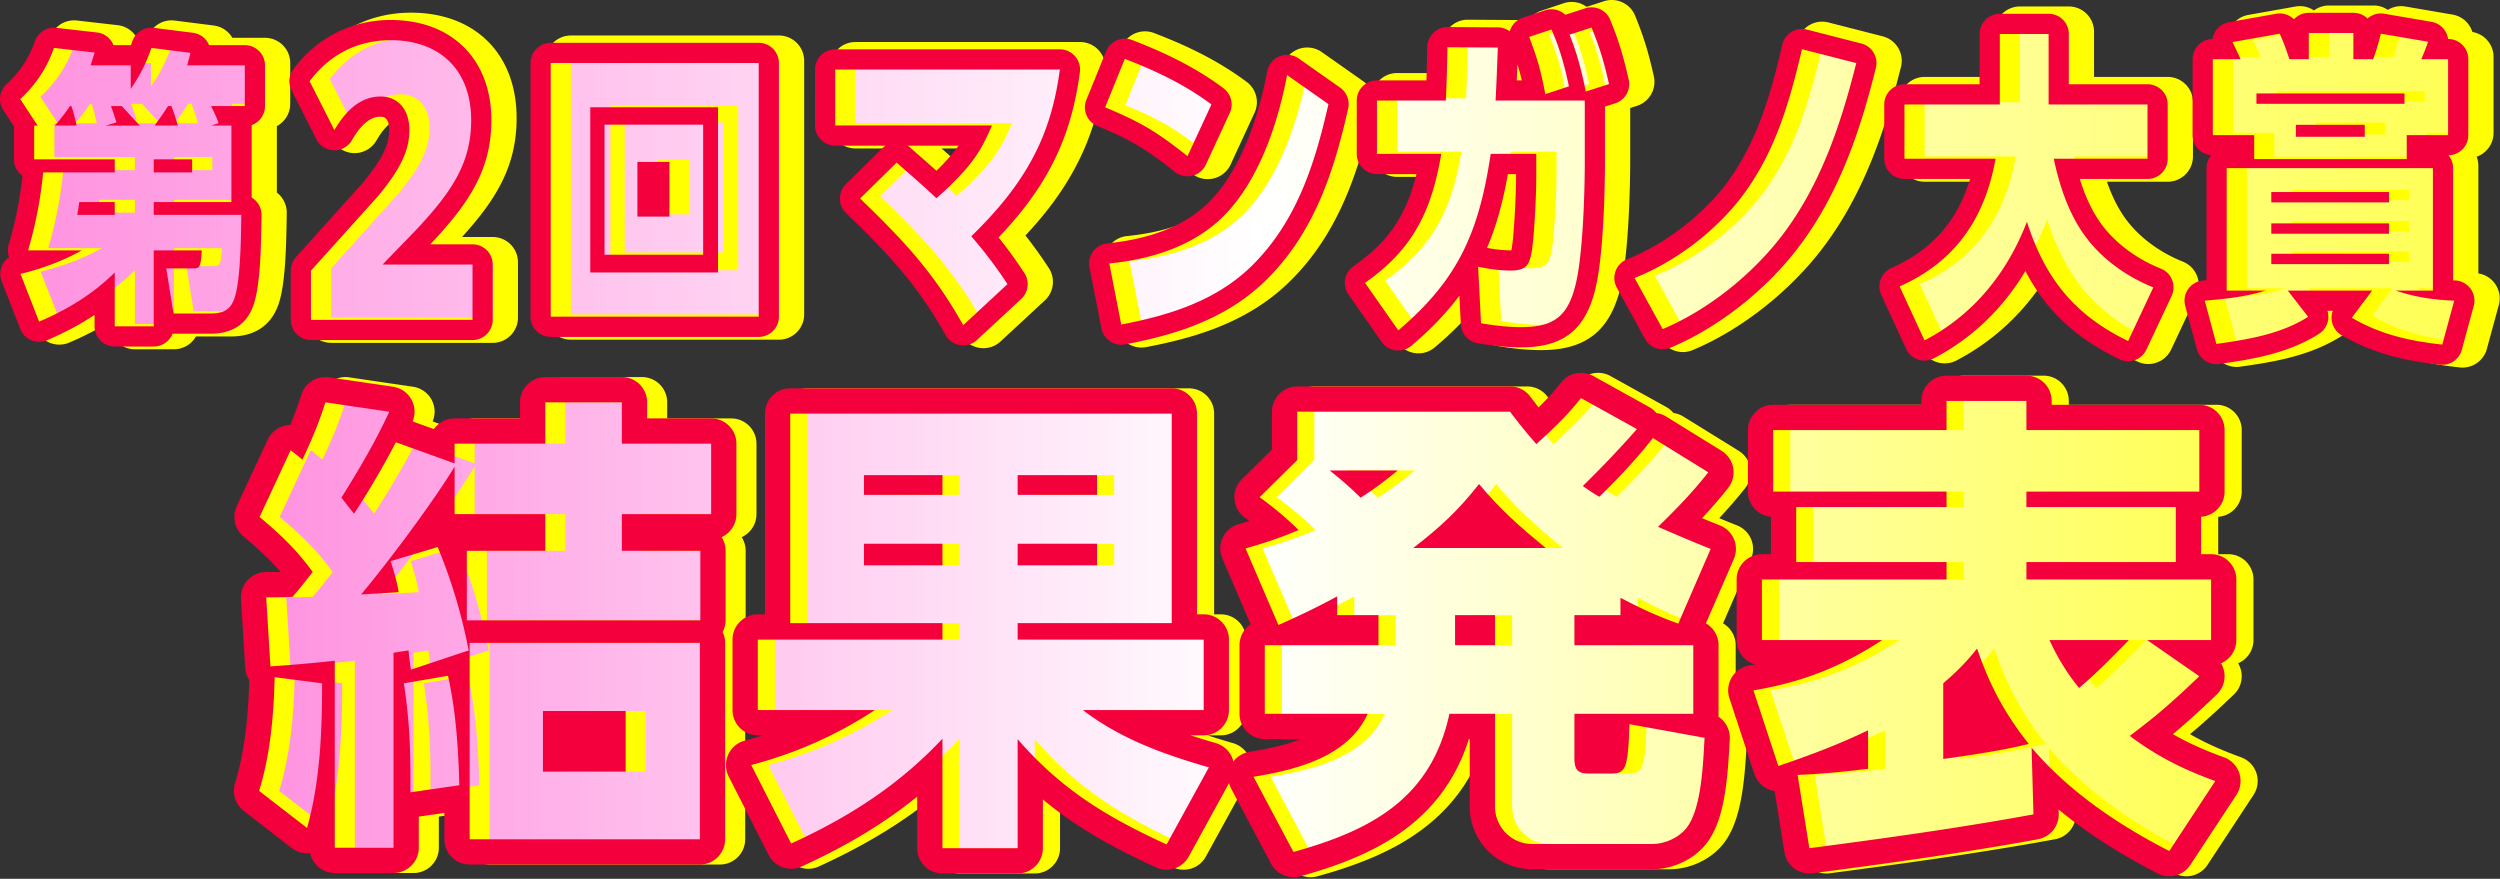 <svg xmlns="http://www.w3.org/2000/svg" width="495" height="174" fill="none">
  <rect width="100%" height="100%" fill="#333333" stroke="none"/>
  <g clip-path="url(#a)">
    <path fill="#FF0" d="M64.775 168.947c-1.094 0-2.174-.359-3.062-1.047l-9.489-7.35c-1.64-1.271-2.326-3.421-1.723-5.406 2.254-7.422 2.71-15.219 2.855-21.183a5.002 5.002 0 0 1 1.742-3.673 5.004 5.004 0 0 1 3.256-1.206c.212 0 .425.014.638.041l9.396 1.209c2.494.321 4.362 2.444 4.362 4.959 0 9.717-.383 20.077-3.162 30.002a5.002 5.002 0 0 1-3.245 3.399 4.987 4.987 0 0 1-1.569.253l.001.002Z"/>
    <path fill="#FF0" d="M70.262 172.854c-2.761 0-5-2.239-5-5v-31.502c-2.506.228-4.963.42-7.419.581-.109.007-.218.011-.326.011-1.213 0-2.39-.441-3.305-1.249a5.002 5.002 0 0 1-1.686-3.446l-.837-13.676a5 5 0 0 1 4.991-5.305c.974 0 1.917 0 2.828-.015l.009-.012c-2.111-2.462-4.292-4.455-7.374-7.068-1.717-1.456-2.25-3.879-1.301-5.921l6.14-13.21a5 5 0 0 1 4.457-2.892c.887-2.126 1.602-4.082 2.186-5.968.656-2.118 2.612-3.522 4.773-3.522.242 0 .486.018.731.054l12.652 1.861a4.998 4.998 0 0 1 3.668 2.564c.722 1.332.8 2.916.219 4.308l4.229 1.522c.905-1.283 2.399-2.121 4.088-2.121h12.955v-3.187c0-2.761 2.239-5 5-5h15.165c2.761 0 5 2.239 5 5v3.187h12.676c2.761 0 5 2.239 5 5v13.955c0 2.024-1.203 3.767-2.932 4.554.501.779.792 1.707.792 2.703v13.769c0 2.761-2.239 5-5 5h-40.957c.479 2.465-.944 4.903-3.327 5.698 0 0-11.458 3.819-11.466 3.822v30.508c0 2.761-2.239 5-5 5h-11.63l.001-.003Z"/>
    <path fill="#FF0" d="M96.964 171.179c-2.761 0-5-2.239-5-5v-38.888c0-2.761 2.239-5 5-5H142.55c2.761 0 5 2.239 5 5v38.888c0 2.761-2.239 5-5 5H96.964Zm25.886-23.396v-2.001h-6.374v2.001h6.374Z"/>
    <path fill="#FF0" d="M85.241 161.876c-1.194 0-2.359-.428-3.273-1.221a4.999 4.999 0 0 1-1.727-3.779v-2.884c0-7-.35-12.033-1.246-17.95-.409-2.695 1.417-5.221 4.104-5.679l8.745-1.489c.284-.048.566-.071.844-.071 2.305 0 4.364 1.599 4.877 3.922 1.763 7.982 2.177 15.917 2.35 22.626.065 2.534-1.776 4.715-4.285 5.077l-9.676 1.396c-.238.034-.477.051-.714.051l.001.001Zm104.756 11.071c-2.761 0-5-2.239-5-5v-10.216c-6.519 5.283-13.993 9.788-22.884 13.836-.67.306-1.375.451-2.069.451-1.826 0-3.579-1.004-4.459-2.733l-7.908-15.537a4.998 4.998 0 0 1-.109-4.307 5.002 5.002 0 0 1 3.28-2.793 85.075 85.075 0 0 0 3.635-1.053h-1.047c-2.761 0-5-2.239-5-5V126.64c0-2.761 2.239-5 5-5h1.419V81.891c0-2.761 2.239-5 5-5h75.543c2.761 0 5 2.239 5 5v39.749h1.326c2.761 0 5 2.239 5 5v13.955c0 2.761-2.239 5-5 5h-2.619c1.623.53 3.301 1.042 5.042 1.55a4.997 4.997 0 0 1 3.22 2.887c.58 1.401.493 2.989-.236 4.318l-8.373 15.257c-.905 1.649-2.613 2.596-4.386 2.596-.702 0-1.414-.148-2.09-.46-8.515-3.925-15.688-7.85-22.398-13.456v9.659c0 2.761-2.239 5-5 5h-14.886l-.001.001Z"/>
    <path fill="#FF0" d="M259.492 173.692c-1.813 0-3.531-.991-4.415-2.655l-7.908-14.885a5 5 0 0 1-.066-4.563 5.002 5.002 0 0 1 3.668-2.716c3.48-.573 7.071-1.321 10.229-2.533h-7.182c-2.761 0-5-2.239-5-5v-13.583c0-1.722.871-3.241 2.196-4.14l-5.604-13.052c-.567-1.32-.539-2.82.078-4.118a5.002 5.002 0 0 1 3.143-2.663c.757-.216 1.461-.423 2.128-.625-.294-.22-.592-.439-.896-.659a5.001 5.001 0 0 1-.58-7.607l5.956-5.881v-7.493c0-2.761 2.239-5 5-5h42.144c1.574 0 3.056.741 4 2 .54.719 1.088 1.43 1.656 2.145 1.534-1.507 2.952-3.034 4.478-4.954.977-1.229 2.434-1.889 3.917-1.889.825 0 1.658.204 2.422.628l11.071 6.14c.553.307 1.036.711 1.429 1.188.67.093 1.331.324 1.939.701l10.978 6.791a4.998 4.998 0 0 1 2.295 3.394 5.001 5.001 0 0 1-1.013 3.97c-1.739 2.187-3.406 4.101-5.149 5.965 1.175.489 2.355.97 3.538 1.437a5.003 5.003 0 0 1 2.784 2.738 5 5 0 0 1-.033 3.904l-5.532 12.748c1.496.864 2.503 2.481 2.503 4.333v13.583c0 .189-.01.375-.031.559 1.458.954 2.36 2.637 2.255 4.473l-.06 1.079c-.397 7.31-1.06 14.82-4.352 19.28-2.368 3.256-6.657 5.379-10.906 5.379h-23.816c-6.81 0-12.35-5.54-12.35-12.35v-13.42h-.181c-5.438 17.196-19.814 23.406-33.395 27.17-.444.123-.893.182-1.336.182l-.002-.001Zm61.273-25.538c.051-.515.095-1.12.133-1.814h-.771v1.814h.638Zm-24.367-44.655c-.018-.019-.037-.038-.054-.056-.018.019-.035.037-.052.056h.106Z"/>
    <path fill="#FF0" d="M432.903 173.506a4.991 4.991 0 0 1-2.282-.553c-7.619-3.915-14.119-8.11-19.627-12.683l.023.838c.069 2.465-1.669 4.613-4.095 5.059-15.53 2.851-31.179 4.973-44.628 6.738-.221.029-.44.043-.657.043-2.42 0-4.538-1.757-4.931-4.209l-1.944-12.127a4.992 4.992 0 0 1-1.494-.472 5.003 5.003 0 0 1-2.515-2.91l-4.931-14.978a4.998 4.998 0 0 1 .473-4.154 5.001 5.001 0 0 1 3.462-2.343c.389-.064.774-.131 1.158-.201-2.115-.583-3.668-2.521-3.668-4.821v-12.001c0-2.761 2.239-5 5-5h1.791v-7.417c-2.555-.224-4.559-2.368-4.559-4.981V85.147c0-2.761 2.239-5 5-5h29.329v-.768c0-2.761 2.239-5 5-5h15.815c2.761 0 5 2.239 5 5v.768h29.236c2.761 0 5 2.239 5 5v12.187c0 2.644-2.053 4.809-4.651 4.988v7.409h1.978c2.761 0 5 2.239 5 5v12.001c0 2.063-1.25 3.835-3.034 4.599a4.999 4.999 0 0 1-.839 6.181c-3.682 3.514-6.159 5.756-8.69 7.851 2.998 1.723 6.208 3.166 10.104 4.578a5.001 5.001 0 0 1 3.042 3.125 4.998 4.998 0 0 1-.568 4.324l-9.117 13.862c-.953 1.45-2.545 2.254-4.181 2.254Zm-39.746-29.011c1.157-.178 2.304-.364 3.432-.558a63.254 63.254 0 0 1-3.432-6.324v6.882Z"/>
    <path fill="url(#b)" d="m55.285 156.597 9.489 7.35c2.604-9.303 2.977-19.165 2.977-28.654l-9.396-1.209c-.186 7.629-.837 15.165-3.069 22.514l-.001-.001Z"/>
    <path fill="url(#c)" d="M127.106 79.659h-15.165v8.187H93.986v3.907l-11.629-4.187c-2.512 4.838-5.303 9.583-8.28 14.141-.837-1.023-1.674-2.14-2.512-3.163 3.442-5.489 6.792-11.164 9.489-17.025l-12.652-1.861c-1.209 3.908-2.791 7.629-4.559 11.35-.744-.651-1.488-1.209-2.326-1.86l-6.14 13.21c4.279 3.628 7.163 6.326 10.513 10.885-1.303 1.675-2.605 3.349-4 4.931-1.675.093-3.442.093-5.21.093l.837 13.676c4.279-.279 8.466-.651 12.745-1.116v37.027h11.63v-38.609l2.977-.465c.093 1.302.279 2.512.465 3.814l11.443-3.814c-1.396-7.164-3.349-13.676-6.14-20.467l-9.304 2.791c.651 2.14 1.209 3.907 1.582 6.14-2.419.186-4.932.279-7.443.465 5.582-6.699 14.142-18.142 18.514-25.305v9.396h17.955v7.256H96.405v13.769h46.237v-13.769h-15.536V101.8h17.676V87.845h-17.676v-8.186Z"/>
    <path fill="url(#d)" d="M96.964 166.179H142.55v-38.888H96.964v38.888Zm14.512-25.398h16.374v12.001h-16.374v-12.001Z"/>
    <path fill="url(#e)" d="M83.938 135.292c.931 6.14 1.303 11.443 1.303 18.7v2.884l9.676-1.396c-.187-7.256-.651-14.513-2.233-21.677l-8.746 1.489Z"/>
    <path fill="url(#f)" d="M241.723 140.595V126.64h-36.841v-3.256h30.515V81.891h-75.543v41.493h30.143v3.256h-36.562v13.955H176.6c-7.629 5.024-15.723 8.559-24.468 10.885l7.908 15.537c11.442-5.21 21.304-11.536 29.956-20.746v21.676h14.886v-21.583c8.744 10.048 17.583 15.351 29.491 20.839l8.373-15.257c-8.932-2.605-17.397-5.582-24.934-11.35h23.91l.001-.001Zm-36.841-46.516h15.722v3.907h-15.722v-3.907Zm0 13.583h15.722v4.28h-15.722v-4.28Zm-14.885 4.279h-15.536v-4.28h15.536v4.28Zm0-13.955h-15.536v-3.907h15.536v3.907Z"/>
    <path fill="url(#g)" d="M324.244 121.803v-3.442c4.093 2.14 7.07 3.535 11.442 5.117l6.42-14.792c-3.535-1.396-6.978-2.884-10.42-4.373 3.722-3.628 6.698-6.698 9.954-10.792l-10.978-6.791c-3.256 4.187-6.885 8-10.605 11.629-1.116-.651-2.14-1.302-3.256-2.14 3.721-3.628 7.256-7.35 10.698-11.257l-11.071-6.14c-2.884 3.628-5.396 5.954-8.838 9.117-1.86-2.14-3.535-4.187-5.21-6.419h-42.144v9.583l-7.442 7.35c2.697 1.954 5.303 4.093 7.722 6.512-3.814 1.582-6.605 2.512-10.513 3.628l6.512 15.164c4.001-1.768 7.908-3.628 11.63-5.675v3.721h8.187v5.954h-22.514v13.583h20.374c-3.907 8.559-14.142 11.071-22.607 12.466l7.908 14.885c15.443-4.28 27.259-10.606 30.887-27.352h9.024v18.42c0 3.907 3.163 7.35 7.35 7.35h23.816c2.512 0 5.396-1.303 6.884-3.349 2.885-3.908 3.164-12.839 3.442-17.676l-14.885-2.698c-.093 3.814-.279 6.233-.651 7.629-.465 1.768-1.303 2.14-2.884 2.14h-4.652c-2.325 0-2.697-1.116-2.697-3.163v-8.652h23.537v-13.583h-23.537v-5.954h9.117Zm-51.447-23.259c-1.954-1.954-3.907-3.628-6.141-5.396h13.49c-2.512 2.047-4.559 3.628-7.35 5.396h.001Zm26.607 29.213h-7.908v-5.954h7.908v5.954Zm-16.188-19.258c5.303-4.093 8.838-7.35 13.024-12.652 4.279 5.117 8.094 8.466 13.211 12.652h-26.235Z"/>
    <path fill="url(#h)" d="M425.091 145.712c5.023-3.814 7.629-5.954 13.769-11.815l-10.326-7.164h12.652v-12.001h-36.562v-3.442h29.585v-10.885h-29.585v-3.07h34.236v-12.187h-34.236v-5.768h-15.815v5.768H354.48v12.187h34.329v3.07h-29.771v10.885h29.771v3.442h-36.562v12.001h23.816c-8.094 5.303-15.909 8.373-25.491 9.955l4.931 14.978c6.047-2.046 12.001-4.279 17.77-7.07v7.629c-4.651.558-9.304 1.023-13.955 1.209l2.326 14.513c14.885-1.954 29.677-4 44.376-6.698l-.372-13.21c7.443 8.745 17.118 15.257 27.259 20.467l9.117-13.862c-6.419-2.326-11.443-4.838-16.932-8.932h-.001Zm-36.934 4.559v-14.979c2.513-2.14 4.745-4.373 6.698-6.884 2.326 6.978 5.582 13.118 10.234 18.886-5.21 1.302-11.536 2.232-16.933 2.977h.001Zm26.887-14.048c-2.419-2.977-4.279-6.047-5.861-9.489h15.723c-3.256 3.349-6.233 6.419-9.861 9.489h-.001Z"/>
    <path fill="#F4003C" d="M123.876 140.781h-16.374v12.001h16.374v-12.001Z"/>
    <path fill="#F4003C" d="M140.807 82.845h-12.676v-3.187c0-2.761-2.238-5-5-5h-15.165c-2.762 0-5 2.239-5 5v3.187H90.011c-1.689 0-3.184.838-4.089 2.121l-4.229-1.522a5 5 0 0 0-.219-4.308 4.996 4.996 0 0 0-3.668-2.564l-12.652-1.861a5.026 5.026 0 0 0-.731-.054c-2.161 0-4.117 1.404-4.772 3.522-.584 1.886-1.299 3.842-2.186 5.968-.367.006-.736.052-1.1.14a4.998 4.998 0 0 0-3.357 2.752l-6.14 13.21c-.949 2.042-.416 4.465 1.301 5.921 3.082 2.613 5.263 4.606 7.374 7.068a.106.106 0 0 0-.01.012c-.911.015-1.854.015-2.828.015-1.379 0-2.697.57-3.642 1.574a4.995 4.995 0 0 0-1.349 3.731l.837 13.676c.053.863.348 1.678.808 2.392-.164 5.872-.663 13.353-2.834 20.503-.603 1.985.082 4.136 1.723 5.406l9.489 7.35a4.998 4.998 0 0 0 3.062 1.047c.201 0 .401-.023.602-.048.481 2.259 2.484 3.955 4.887 3.955h11.63c2.762 0 5-2.239 5-5v-6.164l5.071-.731v5.221c0 2.761 2.238 5 5 5h45.586c2.762 0 5-2.239 5-5v-38.888c0-.772-.189-1.494-.502-2.147.367-.696.595-1.477.595-2.318v-13.769c0-.996-.291-1.923-.793-2.703 1.73-.787 2.933-2.53 2.933-4.554V87.843c0-2.761-2.238-5-5-5l-.001.002Zm-80.007 81.102-9.489-7.35c2.232-7.35 2.884-14.885 3.069-22.514l9.396 1.209c0 9.489-.372 19.351-2.977 28.654l.001.001Zm20.466-7.071v-2.884c0-7.257-.372-12.56-1.303-18.7l8.745-1.489c1.582 7.164 2.047 14.42 2.233 21.677l-9.675 1.396Zm57.309 9.303H92.989v-38.888h45.586v38.888Zm2.232-64.378h-17.676v7.256h15.536v13.769H92.43v-13.769h15.536v-7.256H90.011v-9.396c-4.372 7.164-12.932 18.606-18.514 25.305 2.512-.186 5.024-.279 7.443-.465-.373-2.233-.931-4-1.582-6.14l9.304-2.791c2.791 6.792 4.744 13.304 6.14 20.467l-11.443 3.814c-.186-1.303-.372-2.512-.465-3.814l-2.977.465v38.609h-11.63v-37.027c-4.279.465-8.466.837-12.745 1.116l-.837-13.676c1.768 0 3.535 0 5.21-.093 1.395-1.582 2.697-3.256 4-4.931-3.35-4.559-6.233-7.256-10.513-10.885l6.14-13.21c.838.651 1.582 1.209 2.326 1.86 1.768-3.721 3.35-7.442 4.559-11.35l12.652 1.861c-2.697 5.861-6.047 11.536-9.489 17.025.838 1.023 1.675 2.14 2.512 3.163 2.978-4.559 5.769-9.303 8.28-14.141l11.629 4.187v-3.907h17.955V79.66h15.165v8.187h17.676v13.954Zm45.797 5.86h-15.536v4.28h15.536v-4.28Zm30.608 0H201.49v4.28h15.722v-4.28Z"/>
    <path fill="#F4003C" d="M243.974 150.032a4.999 4.999 0 0 0-3.22-2.887c-1.742-.508-3.421-1.02-5.043-1.55h2.619c2.762 0 5-2.239 5-5V126.64c0-2.761-2.238-5-5-5h-1.326V81.891c0-2.761-2.238-5-5-5h-75.543c-2.762 0-5 2.239-5 5v39.749h-1.419c-2.762 0-5 2.239-5 5v13.955c0 2.761 2.238 5 5 5h1.047c-1.193.375-2.404.726-3.635 1.053a4.999 4.999 0 0 0-3.28 2.793 5.005 5.005 0 0 0 .109 4.307l7.908 15.537c.88 1.729 2.633 2.733 4.459 2.733.693 0 1.398-.145 2.069-.451 8.892-4.048 16.365-8.553 22.884-13.836v10.216c0 2.761 2.238 5 5 5h14.886c2.762 0 5-2.239 5-5v-9.659c6.711 5.606 13.884 9.531 22.398 13.456.676.312 1.388.46 2.09.46 1.772 0 3.481-.946 4.387-2.596l8.373-15.257c.729-1.329.815-2.917.236-4.318l.001-.001Zm-12.993 17.17c-11.908-5.489-20.747-10.792-29.491-20.839v21.583h-14.886V146.27c-8.652 9.21-18.514 15.536-29.956 20.746l-7.908-15.537c8.745-2.326 16.839-5.861 24.468-10.885h-23.165v-13.955h36.562v-3.256h-30.143V81.89h75.543v41.493H201.49v3.256h36.841v13.955h-23.91c7.536 5.768 16.002 8.745 24.934 11.35l-8.373 15.257-.001.001Z"/>
    <path fill="#F4003C" d="M217.212 94.079H201.49v3.907h15.722v-3.907Zm-30.608 0h-15.536v3.907h15.536v-3.907Zm156.729 12.693a5.001 5.001 0 0 0-2.783-2.738c-1.183-.467-2.363-.948-3.538-1.437 1.743-1.864 3.41-3.778 5.149-5.965a4.997 4.997 0 0 0 1.013-3.97 4.998 4.998 0 0 0-2.295-3.394l-10.978-6.791c-.609-.376-1.27-.608-1.939-.701a5.004 5.004 0 0 0-1.43-1.188l-11.071-6.14a4.981 4.981 0 0 0-2.422-.628c-1.483 0-2.939.66-3.917 1.889-1.526 1.92-2.943 3.447-4.479 4.954-.567-.715-1.115-1.425-1.655-2.145-.944-1.259-2.427-2-4-2h-42.144c-2.762 0-5 2.239-5 5v7.493l-5.956 5.881a5.002 5.002 0 0 0-1.472 3.938 4.995 4.995 0 0 0 2.053 3.669c.303.22.602.439.896.659-.667.202-1.37.408-2.128.625a5.004 5.004 0 0 0-3.143 2.663 4.997 4.997 0 0 0-.078 4.118l5.604 13.052c-1.325.899-2.195 2.418-2.195 4.14v13.583c0 2.761 2.238 5 5 5h7.182c-3.156 1.211-6.748 1.959-10.229 2.533a5.002 5.002 0 0 0-3.668 2.716 5.003 5.003 0 0 0 .065 4.563l7.908 14.885c.885 1.664 2.603 2.655 4.416 2.655.442 0 .892-.059 1.335-.182 13.581-3.764 27.956-9.974 33.395-27.17h.182v13.42c0 6.81 5.54 12.35 12.35 12.35h23.816c4.249 0 8.538-2.123 10.906-5.379 3.293-4.46 3.955-11.97 4.352-19.28l.061-1.079c.105-1.835-.798-3.519-2.256-4.473.021-.184.031-.37.031-.559v-13.583c0-1.852-1.007-3.469-2.504-4.333l5.533-12.748c.539-1.243.551-2.652.032-3.904l.001.001Zm-11.039 16.705c-4.372-1.582-7.35-2.977-11.442-5.117v3.442h-9.117v5.954h23.537v13.583h-23.537v8.652c0 2.047.372 3.163 2.697 3.163h4.652c1.581 0 2.419-.372 2.884-2.14.372-1.396.559-3.814.651-7.629l14.885 2.698c-.278 4.837-.558 13.769-3.442 17.676-1.488 2.046-4.372 3.349-6.884 3.349h-23.816c-4.187 0-7.35-3.442-7.35-7.35v-18.42h-9.024c-3.628 16.746-15.443 23.072-30.887 27.352l-7.908-14.885c8.466-1.396 18.7-3.908 22.607-12.466h-20.374v-13.583h22.514v-5.954h-8.187v-3.721c-3.722 2.046-7.629 3.907-11.63 5.675l-6.512-15.164c3.907-1.117 6.698-2.047 10.513-3.628-2.419-2.419-5.024-4.559-7.722-6.512l7.442-7.35v-9.583h42.144c1.675 2.233 3.35 4.279 5.21 6.419 3.442-3.163 5.954-5.489 8.838-9.117l11.071 6.14a204.613 204.613 0 0 1-10.698 11.257c1.116.837 2.14 1.488 3.256 2.14 3.721-3.628 7.35-7.442 10.605-11.629l10.978 6.791c-3.256 4.094-6.232 7.164-9.954 10.792 3.442 1.489 6.885 2.977 10.42 4.373l-6.42 14.792Z"/>
    <path fill="#F4003C" d="M296.011 121.802h-7.908v5.954h7.908v-5.954Zm-26.607-23.258c2.791-1.768 4.838-3.349 7.35-5.396h-13.49c2.233 1.768 4.187 3.442 6.141 5.396h-.001Zm23.444-2.698c-4.187 5.303-7.722 8.559-13.024 12.652h26.235c-5.117-4.187-8.932-7.536-13.211-12.652Zm.051 7.653c.017-.019.034-.038.052-.056.018.019.036.038.054.056h-.106Zm91.865 31.793v14.979c5.396-.745 11.723-1.675 16.933-2.977-4.652-5.768-7.908-11.908-10.234-18.886-1.953 2.512-4.186 4.745-6.698 6.884h-.001Z"/>
    <path fill="#F4003C" d="M443.376 153.067a4.999 4.999 0 0 0-3.042-3.125c-3.896-1.412-7.106-2.855-10.104-4.578 2.531-2.095 5.008-4.337 8.689-7.851a5.001 5.001 0 0 0 1.533-4.005 5.026 5.026 0 0 0-.693-2.176c1.784-.764 3.034-2.535 3.034-4.599v-12.001c0-2.761-2.238-5-5-5h-1.978v-7.409c2.599-.179 4.651-2.344 4.651-4.988V85.148c0-2.761-2.238-5-5-5H406.23v-.768c0-2.761-2.238-5-5-5h-15.815c-2.762 0-5 2.239-5 5v.768h-29.329c-2.762 0-5 2.239-5 5v12.187c0 2.613 2.004 4.757 4.559 4.981v7.417h-1.791c-2.762 0-5 2.239-5 5v12.001c0 2.3 1.554 4.238 3.668 4.821-.383.069-.769.136-1.157.201a5.001 5.001 0 0 0-3.462 2.343 4.998 4.998 0 0 0-.473 4.154l4.931 14.978a4.999 4.999 0 0 0 4.009 3.382l1.944 12.127c.393 2.452 2.511 4.209 4.931 4.209.217 0 .437-.014.656-.043 13.449-1.765 29.099-3.887 44.628-6.738 2.427-.445 4.165-2.593 4.096-5.059l-.023-.838c5.508 4.573 12.008 8.769 19.627 12.683.729.375 1.51.553 2.282.553 1.635 0 3.227-.803 4.181-2.253l9.117-13.862a5 5 0 0 0 .567-4.325Zm-13.863 15.438c-10.141-5.21-19.815-11.722-27.259-20.467l.372 13.21c-14.699 2.698-29.491 4.745-44.376 6.698l-2.326-14.513c4.651-.186 9.304-.651 13.955-1.209v-7.629c-5.769 2.791-11.723 5.024-17.77 7.07l-4.931-14.978c9.582-1.582 17.397-4.652 25.491-9.955h-23.816v-12.001h36.562v-3.442h-29.771v-10.885h29.771v-3.07h-34.329V85.147h34.329v-5.768h15.815v5.768h34.236v12.187H401.23v3.07h29.585v10.885H401.23v3.442h36.562v12.001H425.14l10.326 7.164c-6.14 5.861-8.745 8.001-13.769 11.815 5.488 4.094 10.513 6.605 16.932 8.932l-9.117 13.862h.001Z"/>
    <path fill="#F4003C" d="M411.651 136.222c3.628-3.07 6.605-6.14 9.861-9.489h-15.723c1.582 3.442 3.442 6.512 5.861 9.489h.001Z"/>
    <path fill="#FF0" d="M26.719 69.159c-2.761 0-5-2.239-5-5v-.434c-2.427 1.496-5.075 2.852-8.007 4.108-.628.27-1.299.404-1.97.404a4.988 4.988 0 0 1-1.933-.389 4.996 4.996 0 0 1-2.725-2.793l-3.687-9.447a5.003 5.003 0 0 1 .215-4.113c.268-.519.622-.981 1.041-1.37a4.987 4.987 0 0 1 .104-2.418c1.247-4.22 2.115-8.459 2.642-12.913-1.005-.915-1.637-2.233-1.637-3.7v-6.23l-1.939-2.941c-1.358-2.06-1.011-4.802.818-6.458 2.415-2.187 4.25-4.972 5.309-8.056.7-2.037 2.613-3.376 4.726-3.376.189 0 .379.01.57.032l8.064.921a5 5 0 0 1 3.648 2.279c.047.074.091.148.134.223h2.126l.022-.064c.696-2.047 2.615-3.392 4.731-3.392.209 0 .42.013.632.04l7.719.979a5.003 5.003 0 0 1 3.688 2.437h6.455c2.761 0 5 2.239 5 5v8.064c0 1.912-1.073 3.573-2.649 4.414v13.161c.182.14.355.292.519.458a5.002 5.002 0 0 1 1.439 3.581l-.008.617c-.085 6.347-.283 13.443-1.573 17.311-.962 2.959-3.407 6.529-9.523 6.529H38.789c-.859 1.514-2.486 2.535-4.351 2.535l-7.719.001Zm38.85-1.277c-2.761 0-5-2.239-5-5v-9.744c0-1.235.457-2.427 1.284-3.345l13.231-14.702c3.577-4.352 4.972-7.098 4.972-9.774 0-1.069-.288-1.547-.359-1.608 0 0-.1-.044-.352-.044-1.598 0-3.216 1.398-4.81 4.155a5.001 5.001 0 0 1-4.328 2.498c-.046 0-.092 0-.138-.002a4.998 4.998 0 0 1-4.322-2.737l-4.906-9.677a5.001 5.001 0 0 1 .453-5.253c4.883-6.538 12.01-10.139 20.068-10.139 12.712 0 20.926 8.188 20.926 20.859 0 9.426-3.933 15.999-10.807 23.56h6.076c2.761 0 5 2.239 5 5v10.954c0 2.761-2.239 5-5 5h-31.986l-.002-.001Zm47.471-.624c-2.761 0-5-2.239-5-5v-50.229c0-2.761 2.239-5 5-5h41.186c2.761 0 5 2.239 5 5v50.229c0 2.761-2.239 5-5 5H113.04Zm28.121-18.756v-22.718h-15.287v22.718h15.287Z"/>
    <path fill="#FF0" d="M143.223 19.241h-19.527c-2.762 0-5 2.239-5 5v25.748c0 2.761 2.238 5 5 5h19.527c2.761 0 5-2.239 5-5V24.241c0-2.761-2.239-5-5-5Zm51.491 49.7a5.001 5.001 0 0 1-4.362-2.556c-5.698-10.171-11.433-16.083-19.533-23.941a5.004 5.004 0 0 1-1.519-3.573 5.001 5.001 0 0 1 1.496-3.583l6.002-5.896h-7.426c-2.761 0-5-2.239-5-5V13.321c0-2.761 2.239-5 5-5h44.477a5 5 0 0 1 3.76 1.704 4.997 4.997 0 0 1 1.197 3.951c-.971 7.343-2.831 13.412-5.854 19.098-2.423 4.582-5.619 8.961-9.913 13.551 1.626 2.068 3.156 4.203 4.627 6.453 1.334 2.041 1.002 4.746-.786 6.403l-8.768 8.127a5.001 5.001 0 0 1-3.399 1.333h.001Zm-8.288-39.549c.974.852 1.963 1.717 2.953 2.598.73-.742 1.45-1.519 2.147-2.315.081-.096.16-.19.237-.283h-5.337Zm39.579 39.422c-2.344 0-4.435-1.656-4.901-4.041l-2.367-12.095a4.998 4.998 0 0 1 .893-3.942 4.999 4.999 0 0 1 3.516-1.994c8.693-.87 15.323-3.581 19.707-8.058 6.797-6.923 9.856-18.764 11.075-25.206.315-1.669 1.458-3.064 3.033-3.704a4.999 4.999 0 0 1 4.755.543l8.191 5.76c1.657 1.166 2.447 3.216 2.001 5.192-2.777 12.297-6.738 25.019-16.829 34.751-8.345 8.041-18.902 10.934-28.128 12.703-.318.061-.635.09-.947.09l.001.001Z"/>
    <path fill="#FF0" d="M239.13 35.471c-1.113 0-2.207-.372-3.099-1.076-5.885-4.646-8.573-6.239-15.14-8.971-2.535-1.055-3.746-3.957-2.711-6.5l3.903-9.6c.788-1.938 2.657-3.118 4.633-3.118.599 0 1.207.108 1.797.336 5.177 1.996 11.941 4.9 18.344 9.683 1.893 1.414 2.538 3.96 1.546 6.104l-4.735 10.239a5.001 5.001 0 0 1-3.375 2.764c-.385.092-.775.137-1.163.137v.002Zm70.845-12.287c-.878 0-1.75-.231-2.524-.684a4.996 4.996 0 0 1-2.381-3.348c-.923-4.675-1.368-6.251-2.977-10.539a5 5 0 0 1 .169-3.909 5.002 5.002 0 0 1 2.932-2.591L309.61.641a5.002 5.002 0 0 1 1.581-.257c1.933 0 3.757 1.127 4.575 2.984 2.025 4.594 3.044 8.772 3.774 12.253.523 2.493-.912 4.981-3.332 5.776l-4.672 1.536c-.509.167-1.037.25-1.562.25l.001.001Z"/>
    <path fill="#FF0" d="M317.974 22.672c-.888 0-1.77-.237-2.55-.699a5.002 5.002 0 0 1-2.359-3.351c-.773-3.998-1.679-7.195-2.938-10.37a5.003 5.003 0 0 1 .125-3.974 5 5 0 0 1 2.984-2.627l4.352-1.408c.51-.165 1.029-.244 1.54-.244 1.984 0 3.848 1.188 4.632 3.119 1.697 4.176 2.631 7.201 3.703 11.989.565 2.527-.892 5.067-3.358 5.855l-4.608 1.472c-.497.159-1.01.237-1.521.237l-.002.001Z"/>
    <path fill="#FF0" d="M280.857 69.965c-.213 0-.428-.014-.642-.042a5.004 5.004 0 0 1-3.453-2.089l-6.591-9.407a5.001 5.001 0 0 1 1.228-6.966c6.253-4.377 9.682-9.018 11.761-16.438h-6.526c-2.761 0-5-2.239-5-5v-10.56c0-2.761 2.239-5 5-5h8.829c.054-1.868.088-3.736.122-5.571.05-2.728 2.277-4.988 5.001-4.988l10.015.064c1.352.009 2.643.564 3.578 1.541.935.976 1.436 2.29 1.386 3.641-.069 1.892-.133 3.633-.203 5.313h12.421c2.761 0 5 2.239 5 5v12.223c0 1.781-.054 17.621-1.935 25.314-2.066 8.52-6.9 12.324-15.672 12.324-3.29 0-6.153-.402-8.758-.836-2.315-.386-4.05-2.331-4.171-4.675l-.155-3.001c-2.222 2.67-4.858 5.308-8.006 7.97a5.002 5.002 0 0 1-3.229 1.183Zm18.978-22.106c.903.133 1.775.219 2.575.251.356-2.505.672-8.311.753-11.888-.821 4.142-1.867 7.984-3.328 11.637ZM333.211 69.71c-1.774 0-3.478-.948-4.382-2.589l-5.567-10.111a5 5 0 0 1 2.523-7.054c7.148-2.859 14.237-8.203 18.961-14.293 6.27-8.18 8.96-18.08 11.178-27.517a5.002 5.002 0 0 1 4.868-3.857c.415 0 .831.052 1.24.156l10.751 2.752c2.667.683 4.28 3.393 3.609 6.062-2.861 11.383-6.926 24.527-15.388 35.715-6.569 8.711-16.24 16.32-25.864 20.347-.628.263-1.283.389-1.928.389h-.001Zm92.154 2.367a5 5 0 0 1-2.182-.501c-8.136-3.946-14.002-9.185-18.189-16.411-4.499 6.979-10.474 12.496-17.639 16.221a5 5 0 0 1-3.925.293 5 5 0 0 1-2.922-2.637l-4.928-10.688a5 5 0 0 1 2.517-6.666c7.275-3.219 12.009-8.281 14.592-15.706H381.08c-2.761 0-5-2.239-5-5V20.231c0-2.761 2.239-5 5-5h13.878v-8.95c0-2.761 2.239-5 5-5h9.664c2.761 0 5 2.239 5 5v8.951h14.582c2.761 0 5 2.239 5 5v10.751c0 2.761-2.239 5-5 5h-12.029c.937 2.703 2.066 5 3.407 6.94 2.638 3.781 6.773 6.943 11.631 8.887a5.002 5.002 0 0 1 2.795 2.809 5.003 5.003 0 0 1-.126 3.96l-4.992 10.624a4.998 4.998 0 0 1-4.525 2.873v.001Zm24.962-36.03c-2.673 0-4.856-2.097-4.993-4.736h-3.198c-2.761 0-5-2.239-5-5v-15.039c0-2.47 1.792-4.522 4.146-4.927.084-.26.19-.515.317-.762a4.997 4.997 0 0 1 3.564-2.625l9.343-1.664c.294-.053.588-.078.879-.078 1.005 0 1.974.304 2.787.851.831-.615 1.858-.978 2.971-.978h8.831c1.045 0 2.016.321 2.819.87a4.981 4.981 0 0 1 2.616-.742c.28 0 .563.023.848.072l9.344 1.6a4.996 4.996 0 0 1 3.445 2.358c.208.346.37.712.487 1.09 2.377.387 4.191 2.449 4.191 4.935v15.039c0 2.761-2.239 5-5 5h-3.198c-.137 2.639-2.32 4.736-4.993 4.736h-30.206Z"/>
    <path fill="#FF0" d="M487.576 72.781c-.181 0-.362-.01-.545-.03-5.89-.642-12.86-1.853-19.899-5.966a4.999 4.999 0 0 1-1.853-1.897 5.004 5.004 0 0 1-1.583 1.609c-6.553 4.164-14.092 5.24-20.149 6.105-.239.034-.477.051-.711.051-2.23 0-4.231-1.494-4.825-3.703l-2.304-8.575a5.002 5.002 0 0 1 .742-4.178 5.005 5.005 0 0 1 3.438-2.078V32.839c0-2.761 2.239-5 5-5h40.829c2.761 0 5 2.239 5 5v21.299a5.003 5.003 0 0 1 3.245 1.968 5.002 5.002 0 0 1 .804 4.284l-2.368 8.704c-.598 2.196-2.59 3.687-4.821 3.687Z"/>
    <path fill="url(#i)" d="m41.696 10.013-7.719-.979c-1.037 3.053-2.247 5.415-4.09 8.122v-4.666h-7.949c.288-.864.519-1.67.807-2.535l-8.064-.921c-1.325 3.859-3.629 7.373-6.682 10.138l3.456 5.242h-.691v6.682H26.72v2.592H12.55c-.519 5.242-1.498 10.368-2.996 15.437h10.657c-3.975 2.189-7.776 3.571-12.154 4.666l3.687 9.447c5.645-2.419 10.599-5.415 14.977-9.735v10.656h7.719v-15.034h9.504c-.058 1.095-.115 1.843-.23 2.362-.23 1.152-.634 1.209-1.555 1.209h-5.242l1.44 8.928h7.315c2.419 0 3.975-.633 4.78-3.11 1.21-3.629 1.268-12.327 1.325-16.417H34.439v-2.535h15.38v-15.149h-4.032l1.497-.461c-.403-1.152-.922-2.304-1.497-3.398h6.682v-8.064H41.064c.23-.864.461-1.67.634-2.477h-.002Zm-26.843 14.401c1.095-1.21 2.073-2.477 2.995-3.859h.288c.461 1.267.749 2.592 1.037 3.859h-4.32Zm11.866 17.683h-7.431c.115-.519.346-2.016.403-2.535h7.027l.001 2.535Zm-1.786-17.683 2.132-.634c-.346-1.152-.691-2.074-1.095-3.226h2.131l3.571 3.859-6.739.001Zm12.327-3.86h.691c.519 1.382.864 2.477 1.267 3.859h-4.607c.921-1.268 1.785-2.477 2.649-3.859Zm4.782 10.541v2.592h-7.604v-2.592h7.604Z"/>
    <path fill="url(#j)" d="M86.064 45.41c7.527-7.93 11.223-13.708 11.223-22.042 0-10.147-6.384-15.859-15.926-15.859-6.854 0-12.298 3.091-16.062 8.131l4.906 9.677c2.486-4.301 5.51-6.653 9.139-6.653 3.562 0 5.712 2.688 5.712 6.653 0 4.301-2.083 8.064-6.182 13.037l-13.306 14.784v9.744h31.986V51.928h-17.808l6.316-6.519.002.001Z"/>
    <path fill="url(#k)" d="M113.04 62.258h41.186v-50.229H113.04v50.229Zm7.834-41.473h25.287v32.718h-25.287v-32.718Z"/>
    <path fill="url(#l)" d="M123.696 49.989h19.527V24.241h-19.527v25.748Zm6.51-18.375h6.336v10.829h-6.336V31.614Z"/>
    <path fill="url(#m)" d="M169.372 24.392h31.037c-1.535 3.52-2.623 5.632-5.119 8.576-1.792 2.048-3.84 4.096-5.888 5.823-2.56-2.432-5.248-4.735-7.871-7.04l-7.231 7.104c8.575 8.319 14.463 14.463 20.414 25.086l8.768-8.127c-2.176-3.328-4.544-6.463-7.168-9.471 5.248-5.12 9.279-10.047 12.224-15.615 2.688-5.056 4.415-10.623 5.312-17.407h-44.477v11.071h-.001Z"/>
    <path fill="url(#n)" d="M246.425 42.183c-5.952 6.079-14.463 8.703-22.782 9.535l2.367 12.095c9.344-1.792 18.559-4.608 25.599-11.391 9.023-8.704 12.734-20.351 15.423-32.254l-8.191-5.76c-1.792 9.472-5.504 20.735-12.415 27.774l-.001.001Z"/>
    <path fill="url(#o)" d="M243.865 20.232c-5.312-3.968-11.007-6.655-17.15-9.023l-3.903 9.6c7.231 3.008 10.239 4.863 16.318 9.663l4.735-10.24Z"/>
    <path fill="url(#p)" d="M314.647 16.648c-.832-3.968-1.792-7.488-3.456-11.263l-4.416 1.472c1.729 4.608 2.24 6.463 3.2 11.327l4.672-1.536Z"/>
    <path fill="url(#q)" d="M314.775 6.409c1.472 3.711 2.432 7.295 3.199 11.263l4.608-1.472c-.96-4.288-1.792-7.104-3.456-11.199l-4.352 1.408h.001Z"/>
    <path fill="url(#r)" d="m300.568 8.969-9.983-.064c-.064 3.52-.128 7.04-.32 10.559h-13.631v10.56h12.735c-1.92 11.263-5.504 18.814-15.103 25.534l6.591 9.407c12.031-10.175 15.999-19.646 18.303-34.941h9.023v4.671c0 3.264-.384 11.455-.896 14.591-.448 2.56-.96 3.839-4.16 3.839-2.111 0-4.416-.32-6.464-.768l.576 11.199c2.688.448 5.184.768 7.936.768 6.527 0 9.279-2.176 10.815-8.511 1.408-5.76 1.792-17.919 1.792-24.126V19.464h-17.663c.192-3.52.32-6.975.448-10.495h.001Z"/>
    <path fill="url(#s)" d="M348.696 38.727c-5.312 6.848-13.056 12.671-21.055 15.871l5.567 10.111c9.023-3.776 17.919-10.943 23.807-18.751 7.551-9.983 11.519-21.95 14.526-33.917l-10.751-2.752c-2.496 10.624-5.375 20.671-12.095 29.438h.001Z"/>
    <path fill="url(#t)" d="M416.469 45.766c-3.007-4.352-4.735-9.599-5.823-14.783h18.559v-10.751h-19.582V6.281h-9.664v13.951h-18.878v10.751h18.046c-2.111 11.711-7.871 20.351-19.006 25.278l4.928 10.688c9.727-5.056 16.383-13.375 20.286-23.486 3.584 11.199 9.344 18.431 20.03 23.614l4.992-10.624c-5.439-2.176-10.495-5.823-13.888-10.687Z"/>
    <path fill="url(#u)" d="M450.327 31.047h30.206v-4.736h8.191V11.272h-5.312c.512-1.152.96-2.304 1.344-3.456l-9.344-1.6c-.447 1.728-.896 3.392-1.535 5.056h-3.904V6.088h-8.831v5.184h-3.84c-.64-1.92-1.088-3.2-1.92-5.056l-9.343 1.664c.512 1.088 1.088 2.24 1.6 3.392h-5.504v15.039h8.191v4.736h.001Zm21.887-4.416h-13.631v-2.368h13.631v2.368Zm-21.439-8.575h29.31v2.048h-29.31v-2.048Z"/>
    <path fill="url(#v)" d="M478.357 57.093h7.359V32.839h-40.829V57.093h7.68c-3.84 1.216-8.063 1.664-12.031 1.984l2.304 8.575c6.271-.896 12.735-1.919 18.175-5.375l-4.032-5.184h16.703l-4.031 5.375c5.695 3.328 11.455 4.608 17.918 5.312l2.368-8.704c-3.968-.128-7.808-.704-11.583-1.984l-.001.001Zm-1.344-5.247h-23.295V49.798h23.295v2.048Zm0-6.016h-23.295v-2.048h23.295v2.048Zm0-6.207h-23.295v-2.048h23.295v2.048Z"/>
    <path fill="#F4003C" d="M24.103 21.003h-2.131c.403 1.152.749 2.074 1.095 3.226l-2.132.634h6.739l-3.571-3.86Zm9.85 0h-.691c-.864 1.382-1.729 2.592-2.649 3.859h4.607c-.402-1.383-.748-2.477-1.267-3.859Zm-20.103 0c-.922 1.382-1.9 2.649-2.995 3.859h4.32c-.288-1.268-.576-2.592-1.037-3.859h-.288Zm8.871 19.008h-7.027c-.058.519-.288 2.016-.403 2.535h7.431l-.001-2.535Zm15.322-8.467h-7.604v2.592h7.604v-2.592Z"/>
    <path fill="#F4003C" d="M52.469 21.003v-8.064c0-2.209-1.791-4-4-4H41.396a4 4 0 0 0-3.196-2.446l-7.719-.979c-1.889-.236-3.679.882-4.291 2.682-.085.252-.173.5-.262.743h-3.461c-.094-.237-.21-.467-.35-.685A4 4 0 0 0 19.199 6.43l-8.064-.921c-1.867-.216-3.628.899-4.237 2.675-1.113 3.242-3.044 6.172-5.583 8.472-1.463 1.325-1.741 3.519-.654 5.167l2.104 3.192v6.53c0 1.35.669 2.544 1.693 3.268-.525 4.711-1.424 9.18-2.739 13.627-.245.83-.212 1.706.077 2.501a4.01 4.01 0 0 0-1.292 1.463 4.001 4.001 0 0 0-.172 3.29l3.687 9.447a4 4 0 0 0 2.18 2.235c1.001.42 2.127.415 3.122-.013 3.513-1.505 6.609-3.154 9.401-5.019v2.264c0 2.209 1.791 4 4 4h7.719c1.694 0 3.142-1.053 3.725-2.539.063.003.127.004.192.004h7.315c4.428 0 7.316-1.976 8.575-5.845 1.245-3.732 1.438-10.736 1.522-17.008l.008-.618a4.001 4.001 0 0 0-1.957-3.496V24.769c1.545-.554 2.65-2.031 2.65-3.767l-.002.001Zm-4 0H41.787c.575 1.094 1.094 2.246 1.497 3.398l-1.497.461h4.032v15.149h-15.38v2.535h17.338c-.058 4.09-.115 12.788-1.325 16.417-.806 2.477-2.361 3.11-4.78 3.11H34.357l-1.44-8.928h5.242c.921 0 1.324-.058 1.555-1.209.115-.519.173-1.267.23-2.362h-9.504v15.034h-7.719V53.952c-4.378 4.32-9.332 7.315-14.977 9.735L4.057 54.24c4.378-1.095 8.18-2.477 12.154-4.666H5.555c1.498-5.069 2.478-10.195 2.996-15.437h14.17v-2.592H6.765v-6.682h.691L4 19.621c3.053-2.765 5.356-6.278 6.682-10.138l8.064.921c-.288.864-.519 1.671-.807 2.535h7.949v4.666c1.843-2.707 3.053-5.069 4.09-8.122l7.719.979c-.173.807-.403 1.613-.634 2.477h11.405v8.064h.001ZM93.557 48.377H85.19c7.667-8.113 12.099-14.773 12.099-24.56 0-12.064-7.821-19.859-19.926-19.859-7.735 0-14.578 3.458-19.267 9.737a4.001 4.001 0 0 0-.363 4.203l4.906 9.677a3.999 3.999 0 0 0 3.458 2.189c1.478.04 2.839-.726 3.573-1.997 2.691-4.655 4.938-4.655 5.676-4.655.468 0 1.712 0 1.712 2.653 0 2.937-1.463 5.865-5.214 10.426l-13.247 14.719a4 4 0 0 0-1.027 2.676v9.744c0 2.209 1.791 4 4 4h31.986c2.209 0 4-1.791 4-4v-10.954c0-2.209-1.791-4-4-4l.001.001Zm0 14.953H61.571v-9.744l13.306-14.784c4.099-4.973 6.182-8.736 6.182-13.037 0-3.965-2.15-6.653-5.712-6.653-3.629 0-6.652 2.352-9.139 6.653l-4.906-9.677c3.764-5.04 9.207-8.131 16.062-8.131 9.542 0 15.926 5.712 15.926 15.859 0 8.333-3.695 14.112-11.223 22.042l-6.316 6.519h17.808v10.954l-.002-.001Zm23.318-9.379h25.287V21.233h-25.287v32.718Zm2.822-29.262h19.527v25.748h-19.527V24.689Z"/>
    <path fill="#F4003C" d="M150.227 8.477h-41.186c-2.209 0-4 1.791-4 4v50.229c0 2.209 1.791 4 4 4h41.186c2.209 0 4-1.791 4-4V12.477c0-2.209-1.791-4-4-4Zm0 54.229h-41.186V12.477h41.186v50.229Z"/>
    <path fill="#F4003C" d="M132.543 32.062h-6.336v10.829h6.336V32.062Zm80.314-20.93a3.999 3.999 0 0 0-3.008-1.363h-44.477c-2.209 0-4 1.791-4 4V24.84c0 2.209 1.791 4 4 4h9.987a4.023 4.023 0 0 0-.631.506l-7.231 7.104c-.769.755-1.2 1.789-1.197 2.866a3.998 3.998 0 0 0 1.215 2.859c8.163 7.919 13.945 13.881 19.709 24.17a4.002 4.002 0 0 0 3.49 2.045c1.001 0 1.974-.376 2.719-1.066l8.768-8.127c1.43-1.326 1.696-3.49.628-5.123-1.615-2.471-3.303-4.801-5.112-7.057 4.532-4.753 7.861-9.253 10.352-13.963 2.965-5.578 4.791-11.54 5.745-18.76a4 4 0 0 0-.958-3.161l.001-.001Zm-8.319 20.043c-2.944 5.568-6.976 10.496-12.224 15.615 2.624 3.008 4.992 6.144 7.168 9.471l-8.768 8.127c-5.951-10.624-11.839-16.767-20.414-25.086l7.231-7.104c2.623 2.304 5.312 4.608 7.871 7.04 2.048-1.728 4.096-3.775 5.888-5.823 2.496-2.944 3.584-5.056 5.119-8.576h-31.037V13.768h44.477c-.896 6.784-2.623 12.351-5.311 17.407Zm-24.834-2.335h10.087c-.434.619-.926 1.252-1.511 1.941a54.824 54.824 0 0 1-2.862 3.032c-1.246-1.121-2.498-2.215-3.726-3.288l-1.521-1.332a3.939 3.939 0 0 0-.468-.354l.001.001Zm85.63-11.496-8.191-5.76a4.004 4.004 0 0 0-3.805-.435 4 4 0 0 0-2.427 2.963c-1.239 6.554-4.361 18.609-11.339 25.716 0 .001-.002.002-.004.004-4.552 4.649-11.39 7.46-20.321 8.354a3.997 3.997 0 0 0-2.813 1.595 4.002 4.002 0 0 0-.715 3.153l2.367 12.095c.374 1.908 2.046 3.232 3.922 3.232.249 0 .503-.023.757-.072 9.082-1.742 19.467-4.582 27.623-12.44 9.9-9.55 13.804-22.106 16.547-34.251.357-1.581-.274-3.222-1.601-4.154Zm-17.724 35.526c-7.04 6.783-16.255 9.599-25.599 11.391l-2.367-12.095c8.319-.832 16.83-3.456 22.782-9.535 6.911-7.04 10.623-18.303 12.415-27.774l8.191 5.76c-2.688 11.903-6.399 23.55-15.423 32.254l.001-.001Z"/>
    <path fill="#F4003C" d="M242.259 17.476c-6.305-4.71-12.987-7.579-18.105-9.551-2.033-.784-4.323.206-5.144 2.226l-3.903 9.6c-.827 2.035.141 4.356 2.169 5.2 6.671 2.775 9.402 4.393 15.375 9.109.713.563 1.588.861 2.479.861.311 0 .622-.036.93-.109a4.003 4.003 0 0 0 2.701-2.211l4.735-10.239c.793-1.716.277-3.752-1.237-4.884v-.002ZM235.13 30.92c-6.079-4.8-9.087-6.655-16.318-9.663l3.903-9.6c6.144 2.368 11.839 5.056 17.15 9.023l-4.735 10.24Zm87.357-15.145c-1.059-4.727-1.98-7.712-3.653-11.831-.79-1.941-2.94-2.946-4.938-2.3l-3.967 1.284c-1.042-.98-2.567-1.365-4.002-.889l-4.416 1.472a4.002 4.002 0 0 0-2.346 2.073c-.096.202-.164.414-.224.626-.677-.5-1.493-.787-2.347-.792l-9.983-.064h-.024c-2.18 0-3.962 1.824-4.002 4.005-.039 2.156-.079 4.358-.151 6.554h-9.799c-2.209 0-4 1.791-4 4v10.56c0 2.209 1.791 4 4 4h7.827c-2.1 8.413-5.664 13.48-12.488 18.257a4.005 4.005 0 0 0-1.646 2.583 4.006 4.006 0 0 0 .663 2.99l6.591 9.407a4.001 4.001 0 0 0 3.277 1.704c.94 0 1.856-.332 2.583-.946 3.91-3.307 7.017-6.577 9.514-9.922l.291 5.666c.097 1.875 1.485 3.431 3.337 3.74 2.562.427 5.377.823 8.594.823 8.34 0 12.736-3.46 14.701-11.561 1.853-7.579 1.906-23.308 1.906-25.077V21.104l2.017-.644c1.974-.63 3.139-2.663 2.687-4.684l-.002-.001Zm-15.295-9.941c1.664 3.775 2.624 7.295 3.456 11.263l-4.672 1.536c-.96-4.864-1.472-6.719-3.2-11.327l4.416-1.472Zm-6.743 6.896c.331 1.048.598 2.037.866 3.183h-.994c.045-1.037.087-2.091.129-3.183h-.001Zm13.335 19.405c0 6.208-.384 18.367-1.792 24.126-1.536 6.335-4.288 8.511-10.815 8.511-2.752 0-5.247-.32-7.936-.768l-.576-11.199c2.048.448 4.353.768 6.464.768 3.2 0 3.712-1.28 4.16-3.839.512-3.136.896-11.328.896-14.591v-4.671h-9.023c-2.304 15.295-6.271 24.766-18.303 34.941l-6.591-9.407c9.599-6.72 13.183-14.271 15.103-25.534h-12.735v-10.56h13.631c.192-3.52.256-7.039.32-10.559l9.983.064c-.128 3.52-.256 6.976-.448 10.495h17.663v12.223h-.001Zm-19.361 16.948c1.942-4.513 3.192-9.309 4.136-14.611h1.625v.671c0 3.307-.395 11.194-.836 13.901-.036.211-.069.385-.099.528h-.121c-1.38 0-3.023-.173-4.705-.491v.002Zm19.552-30.962c-.768-3.968-1.728-7.552-3.199-11.263l4.352-1.408c1.664 4.096 2.496 6.912 3.456 11.199l-4.608 1.472h-.001Zm54.56-9.507-10.751-2.752a3.986 3.986 0 0 0-3.064.454c-.92.557-1.576 1.46-1.821 2.506-2.242 9.54-4.966 19.552-11.368 27.91-4.829 6.221-12.07 11.679-19.373 14.6a4.003 4.003 0 0 0-2.281 2.367c-.386 1.08-.29 2.272.263 3.276l5.567 10.111c.723 1.313 2.086 2.071 3.506 2.071.516 0 1.039-.1 1.542-.311 9.469-3.962 18.985-11.451 25.453-20.028 8.354-11.044 12.379-24.07 15.215-35.355.537-2.136-.754-4.304-2.887-4.85l-.001.001Zm-15.519 37.792c-5.888 7.808-14.783 14.975-23.807 18.751l-5.567-10.111c7.999-3.2 15.743-9.023 21.055-15.871 6.72-8.767 9.599-18.814 12.095-29.438l10.751 2.752c-3.008 11.967-6.976 23.934-14.526 33.917h-.001Zm77.064 9.029a3.999 3.999 0 0 0-2.236-2.247c-5.034-2.014-9.327-5.3-12.087-9.254-1.606-2.326-2.915-5.132-3.959-8.501h13.408c2.209 0 4-1.791 4-4V20.682c0-2.209-1.791-4-4-4h-15.582V6.73c0-2.209-1.791-4-4-4h-9.664c-2.209 0-4 1.791-4 4v9.951h-14.878c-2.209 0-4 1.791-4 4v10.751c0 2.209 1.791 4 4 4h12.988c-2.555 8.428-7.584 14.087-15.566 17.62a4.001 4.001 0 0 0-2.015 5.333l4.928 10.688a4.002 4.002 0 0 0 5.478 1.875c7.483-3.89 13.643-9.782 18.136-17.286 4.108 7.847 9.981 13.288 18.59 17.463.55.267 1.147.401 1.746.401a3.998 3.998 0 0 0 3.62-2.299l4.992-10.624a4.002 4.002 0 0 0 .102-3.168h-.001Zm-8.714 12.09c-10.687-5.184-16.446-12.415-20.03-23.614-3.903 10.111-10.56 18.431-20.286 23.486l-4.928-10.688c11.135-4.927 16.895-13.567 19.006-25.278h-18.046V20.68h18.878V6.73h9.664v13.951h19.582v10.751h-18.559c1.088 5.184 2.816 10.431 5.823 14.783 3.393 4.864 8.448 8.511 13.888 10.687l-4.992 10.623Zm67.792-10.377a4.003 4.003 0 0 0-3.088-1.621c-.118-.004-.235-.008-.353-.013V33.286c0-.967-.357-1.842-.929-2.534 2.179-.035 3.936-1.806 3.936-3.994v-15.039c0-2.209-1.791-4-4-4h-.005a3.997 3.997 0 0 0-.531-1.511 4 4 0 0 0-2.757-1.887l-9.344-1.6c-1.232-.212-2.446.169-3.326.947a3.984 3.984 0 0 0-2.788-1.132h-8.831c-1.163 0-2.21.497-2.941 1.289a4.003 4.003 0 0 0-3.52-1.099l-9.343 1.664a4.003 4.003 0 0 0-2.852 2.1c-.202.39-.336.806-.4 1.23-2.187.026-3.951 1.807-3.951 4V26.759c0 2.106 1.634 3.814 3.7 3.97-.583.695-.948 1.579-.948 2.558V55.483c-.227.019-.45.038-.673.055a4 4 0 0 0-2.948 1.683 4.005 4.005 0 0 0-.594 3.342l2.304 8.575c.525 1.954 2.427 3.208 4.429 2.922 5.963-.852 13.383-1.911 19.755-5.959a4.001 4.001 0 0 0 1.796-2.692c.109-.63.064-1.27-.12-1.868h1.062a3.999 3.999 0 0 0-.165 2.167 4.004 4.004 0 0 0 1.902 2.662c6.877 4.019 13.719 5.205 19.503 5.835.146.016.292.023.437.023 1.785 0 3.379-1.193 3.856-2.95l2.368-8.704a3.999 3.999 0 0 0-.643-3.428l.002.002Zm-51.022-45.427h5.504c-.512-1.152-1.088-2.304-1.6-3.392l9.343-1.664c.832 1.856 1.28 3.136 1.92 5.056h3.84v-5.184h8.831v5.184h3.904c.64-1.664 1.088-3.328 1.535-5.056l9.344 1.6c-.384 1.152-.832 2.304-1.344 3.456h5.312V26.76h-8.191v4.736h-30.206V26.76h-8.191V11.721h-.001Zm45.437 56.508c-6.463-.704-12.223-1.984-17.918-5.312l4.031-5.375h-16.703l4.032 5.184c-5.439 3.456-11.903 4.48-18.175 5.375l-2.304-8.575c3.968-.32 8.191-.768 12.031-1.984h-7.68V33.288h40.829V57.542h-7.359c3.775 1.28 7.615 1.856 11.583 1.984l-2.368 8.704.001-.001Z"/>
    <path fill="#F4003C" d="M476.086 18.504h-29.31v2.048h29.31v-2.048Zm-3.072 19.519h-23.295v2.048h23.295v-2.048Zm-4.799-13.311h-13.631v2.368h13.631v-2.368Zm4.799 19.519h-23.295v2.048h23.295v-2.048Zm0 6.015h-23.295v2.048h23.295v-2.048Z"/>
  </g>
  <defs>
    <linearGradient id="b" x1="55.285" x2="442.023" y1="123.757" y2="123.757" gradientUnits="userSpaceOnUse">
      <stop offset=".002" stop-color="#FF94E0"/>
      <stop offset=".5" stop-color="#fff"/>
      <stop offset=".699" stop-color="#FFFFB9"/>
      <stop offset="1" stop-color="#FFFF53"/>
    </linearGradient>
    <linearGradient id="c" x1="55.285" x2="442.023" y1="123.757" y2="123.757" gradientUnits="userSpaceOnUse">
      <stop offset=".002" stop-color="#FF94E0"/>
      <stop offset=".5" stop-color="#fff"/>
      <stop offset=".699" stop-color="#FFFFB9"/>
      <stop offset="1" stop-color="#FFFF53"/>
    </linearGradient>
    <linearGradient id="d" x1="55.285" x2="442.023" y1="123.757" y2="123.757" gradientUnits="userSpaceOnUse">
      <stop offset=".002" stop-color="#FF94E0"/>
      <stop offset=".5" stop-color="#fff"/>
      <stop offset=".699" stop-color="#FFFFB9"/>
      <stop offset="1" stop-color="#FFFF53"/>
    </linearGradient>
    <linearGradient id="e" x1="55.285" x2="442.023" y1="123.757" y2="123.757" gradientUnits="userSpaceOnUse">
      <stop offset=".002" stop-color="#FF94E0"/>
      <stop offset=".5" stop-color="#fff"/>
      <stop offset=".699" stop-color="#FFFFB9"/>
      <stop offset="1" stop-color="#FFFF53"/>
    </linearGradient>
    <linearGradient id="f" x1="55.285" x2="442.023" y1="123.757" y2="123.757" gradientUnits="userSpaceOnUse">
      <stop offset=".002" stop-color="#FF94E0"/>
      <stop offset=".5" stop-color="#fff"/>
      <stop offset=".699" stop-color="#FFFFB9"/>
      <stop offset="1" stop-color="#FFFF53"/>
    </linearGradient>
    <linearGradient id="g" x1="55.285" x2="442.023" y1="123.757" y2="123.757" gradientUnits="userSpaceOnUse">
      <stop offset=".002" stop-color="#FF94E0"/>
      <stop offset=".5" stop-color="#fff"/>
      <stop offset=".699" stop-color="#FFFFB9"/>
      <stop offset="1" stop-color="#FFFF53"/>
    </linearGradient>
    <linearGradient id="h" x1="55.285" x2="442.023" y1="123.757" y2="123.757" gradientUnits="userSpaceOnUse">
      <stop offset=".002" stop-color="#FF94E0"/>
      <stop offset=".5" stop-color="#fff"/>
      <stop offset=".699" stop-color="#FFFFB9"/>
      <stop offset="1" stop-color="#FFFF53"/>
    </linearGradient>
    <linearGradient id="i" x1="7.999" x2="489.94" y1="36.391" y2="36.391" gradientUnits="userSpaceOnUse">
      <stop offset=".002" stop-color="#FF94E0"/>
      <stop offset=".5" stop-color="#fff"/>
      <stop offset=".699" stop-color="#FFFFB9"/>
      <stop offset="1" stop-color="#FFFF53"/>
    </linearGradient>
    <linearGradient id="j" x1="7.999" x2="489.94" y1="36.391" y2="36.391" gradientUnits="userSpaceOnUse">
      <stop offset=".002" stop-color="#FF94E0"/>
      <stop offset=".5" stop-color="#fff"/>
      <stop offset=".699" stop-color="#FFFFB9"/>
      <stop offset="1" stop-color="#FFFF53"/>
    </linearGradient>
    <linearGradient id="k" x1="7.999" x2="489.94" y1="36.391" y2="36.391" gradientUnits="userSpaceOnUse">
      <stop offset=".002" stop-color="#FF94E0"/>
      <stop offset=".5" stop-color="#fff"/>
      <stop offset=".699" stop-color="#FFFFB9"/>
      <stop offset="1" stop-color="#FFFF53"/>
    </linearGradient>
    <linearGradient id="l" x1="7.999" x2="489.94" y1="36.391" y2="36.391" gradientUnits="userSpaceOnUse">
      <stop offset=".002" stop-color="#FF94E0"/>
      <stop offset=".5" stop-color="#fff"/>
      <stop offset=".699" stop-color="#FFFFB9"/>
      <stop offset="1" stop-color="#FFFF53"/>
    </linearGradient>
    <linearGradient id="m" x1="7.999" x2="489.94" y1="36.391" y2="36.391" gradientUnits="userSpaceOnUse">
      <stop offset=".002" stop-color="#FF94E0"/>
      <stop offset=".5" stop-color="#fff"/>
      <stop offset=".699" stop-color="#FFFFB9"/>
      <stop offset="1" stop-color="#FFFF53"/>
    </linearGradient>
    <linearGradient id="n" x1="7.999" x2="489.94" y1="36.391" y2="36.391" gradientUnits="userSpaceOnUse">
      <stop offset=".002" stop-color="#FF94E0"/>
      <stop offset=".5" stop-color="#fff"/>
      <stop offset=".699" stop-color="#FFFFB9"/>
      <stop offset="1" stop-color="#FFFF53"/>
    </linearGradient>
    <linearGradient id="o" x1="7.999" x2="489.94" y1="36.391" y2="36.391" gradientUnits="userSpaceOnUse">
      <stop offset=".002" stop-color="#FF94E0"/>
      <stop offset=".5" stop-color="#fff"/>
      <stop offset=".699" stop-color="#FFFFB9"/>
      <stop offset="1" stop-color="#FFFF53"/>
    </linearGradient>
    <linearGradient id="p" x1="7.998" x2="489.94" y1="36.391" y2="36.391" gradientUnits="userSpaceOnUse">
      <stop offset=".002" stop-color="#FF94E0"/>
      <stop offset=".5" stop-color="#fff"/>
      <stop offset=".699" stop-color="#FFFFB9"/>
      <stop offset="1" stop-color="#FFFF53"/>
    </linearGradient>
    <linearGradient id="q" x1="7.998" x2="489.94" y1="36.391" y2="36.391" gradientUnits="userSpaceOnUse">
      <stop offset=".002" stop-color="#FF94E0"/>
      <stop offset=".5" stop-color="#fff"/>
      <stop offset=".699" stop-color="#FFFFB9"/>
      <stop offset="1" stop-color="#FFFF53"/>
    </linearGradient>
    <linearGradient id="r" x1="7.999" x2="489.94" y1="36.391" y2="36.391" gradientUnits="userSpaceOnUse">
      <stop offset=".002" stop-color="#FF94E0"/>
      <stop offset=".5" stop-color="#fff"/>
      <stop offset=".699" stop-color="#FFFFB9"/>
      <stop offset="1" stop-color="#FFFF53"/>
    </linearGradient>
    <linearGradient id="s" x1="7.999" x2="489.94" y1="36.391" y2="36.391" gradientUnits="userSpaceOnUse">
      <stop offset=".002" stop-color="#FF94E0"/>
      <stop offset=".5" stop-color="#fff"/>
      <stop offset=".699" stop-color="#FFFFB9"/>
      <stop offset="1" stop-color="#FFFF53"/>
    </linearGradient>
    <linearGradient id="t" x1="7.999" x2="489.94" y1="36.391" y2="36.391" gradientUnits="userSpaceOnUse">
      <stop offset=".002" stop-color="#FF94E0"/>
      <stop offset=".5" stop-color="#fff"/>
      <stop offset=".699" stop-color="#FFFFB9"/>
      <stop offset="1" stop-color="#FFFF53"/>
    </linearGradient>
    <linearGradient id="u" x1="7.999" x2="489.94" y1="36.391" y2="36.391" gradientUnits="userSpaceOnUse">
      <stop offset=".002" stop-color="#FF94E0"/>
      <stop offset=".5" stop-color="#fff"/>
      <stop offset=".699" stop-color="#FFFFB9"/>
      <stop offset="1" stop-color="#FFFF53"/>
    </linearGradient>
    <linearGradient id="v" x1="7.999" x2="489.94" y1="36.391" y2="36.391" gradientUnits="userSpaceOnUse">
      <stop offset=".002" stop-color="#FF94E0"/>
      <stop offset=".5" stop-color="#fff"/>
      <stop offset=".699" stop-color="#FFFFB9"/>
      <stop offset="1" stop-color="#FFFF53"/>
    </linearGradient>
    <clipPath id="a">
      <path fill="#fff" d="M0 0h494.94v173.692H0z"/>
    </clipPath>
  </defs>
</svg>

